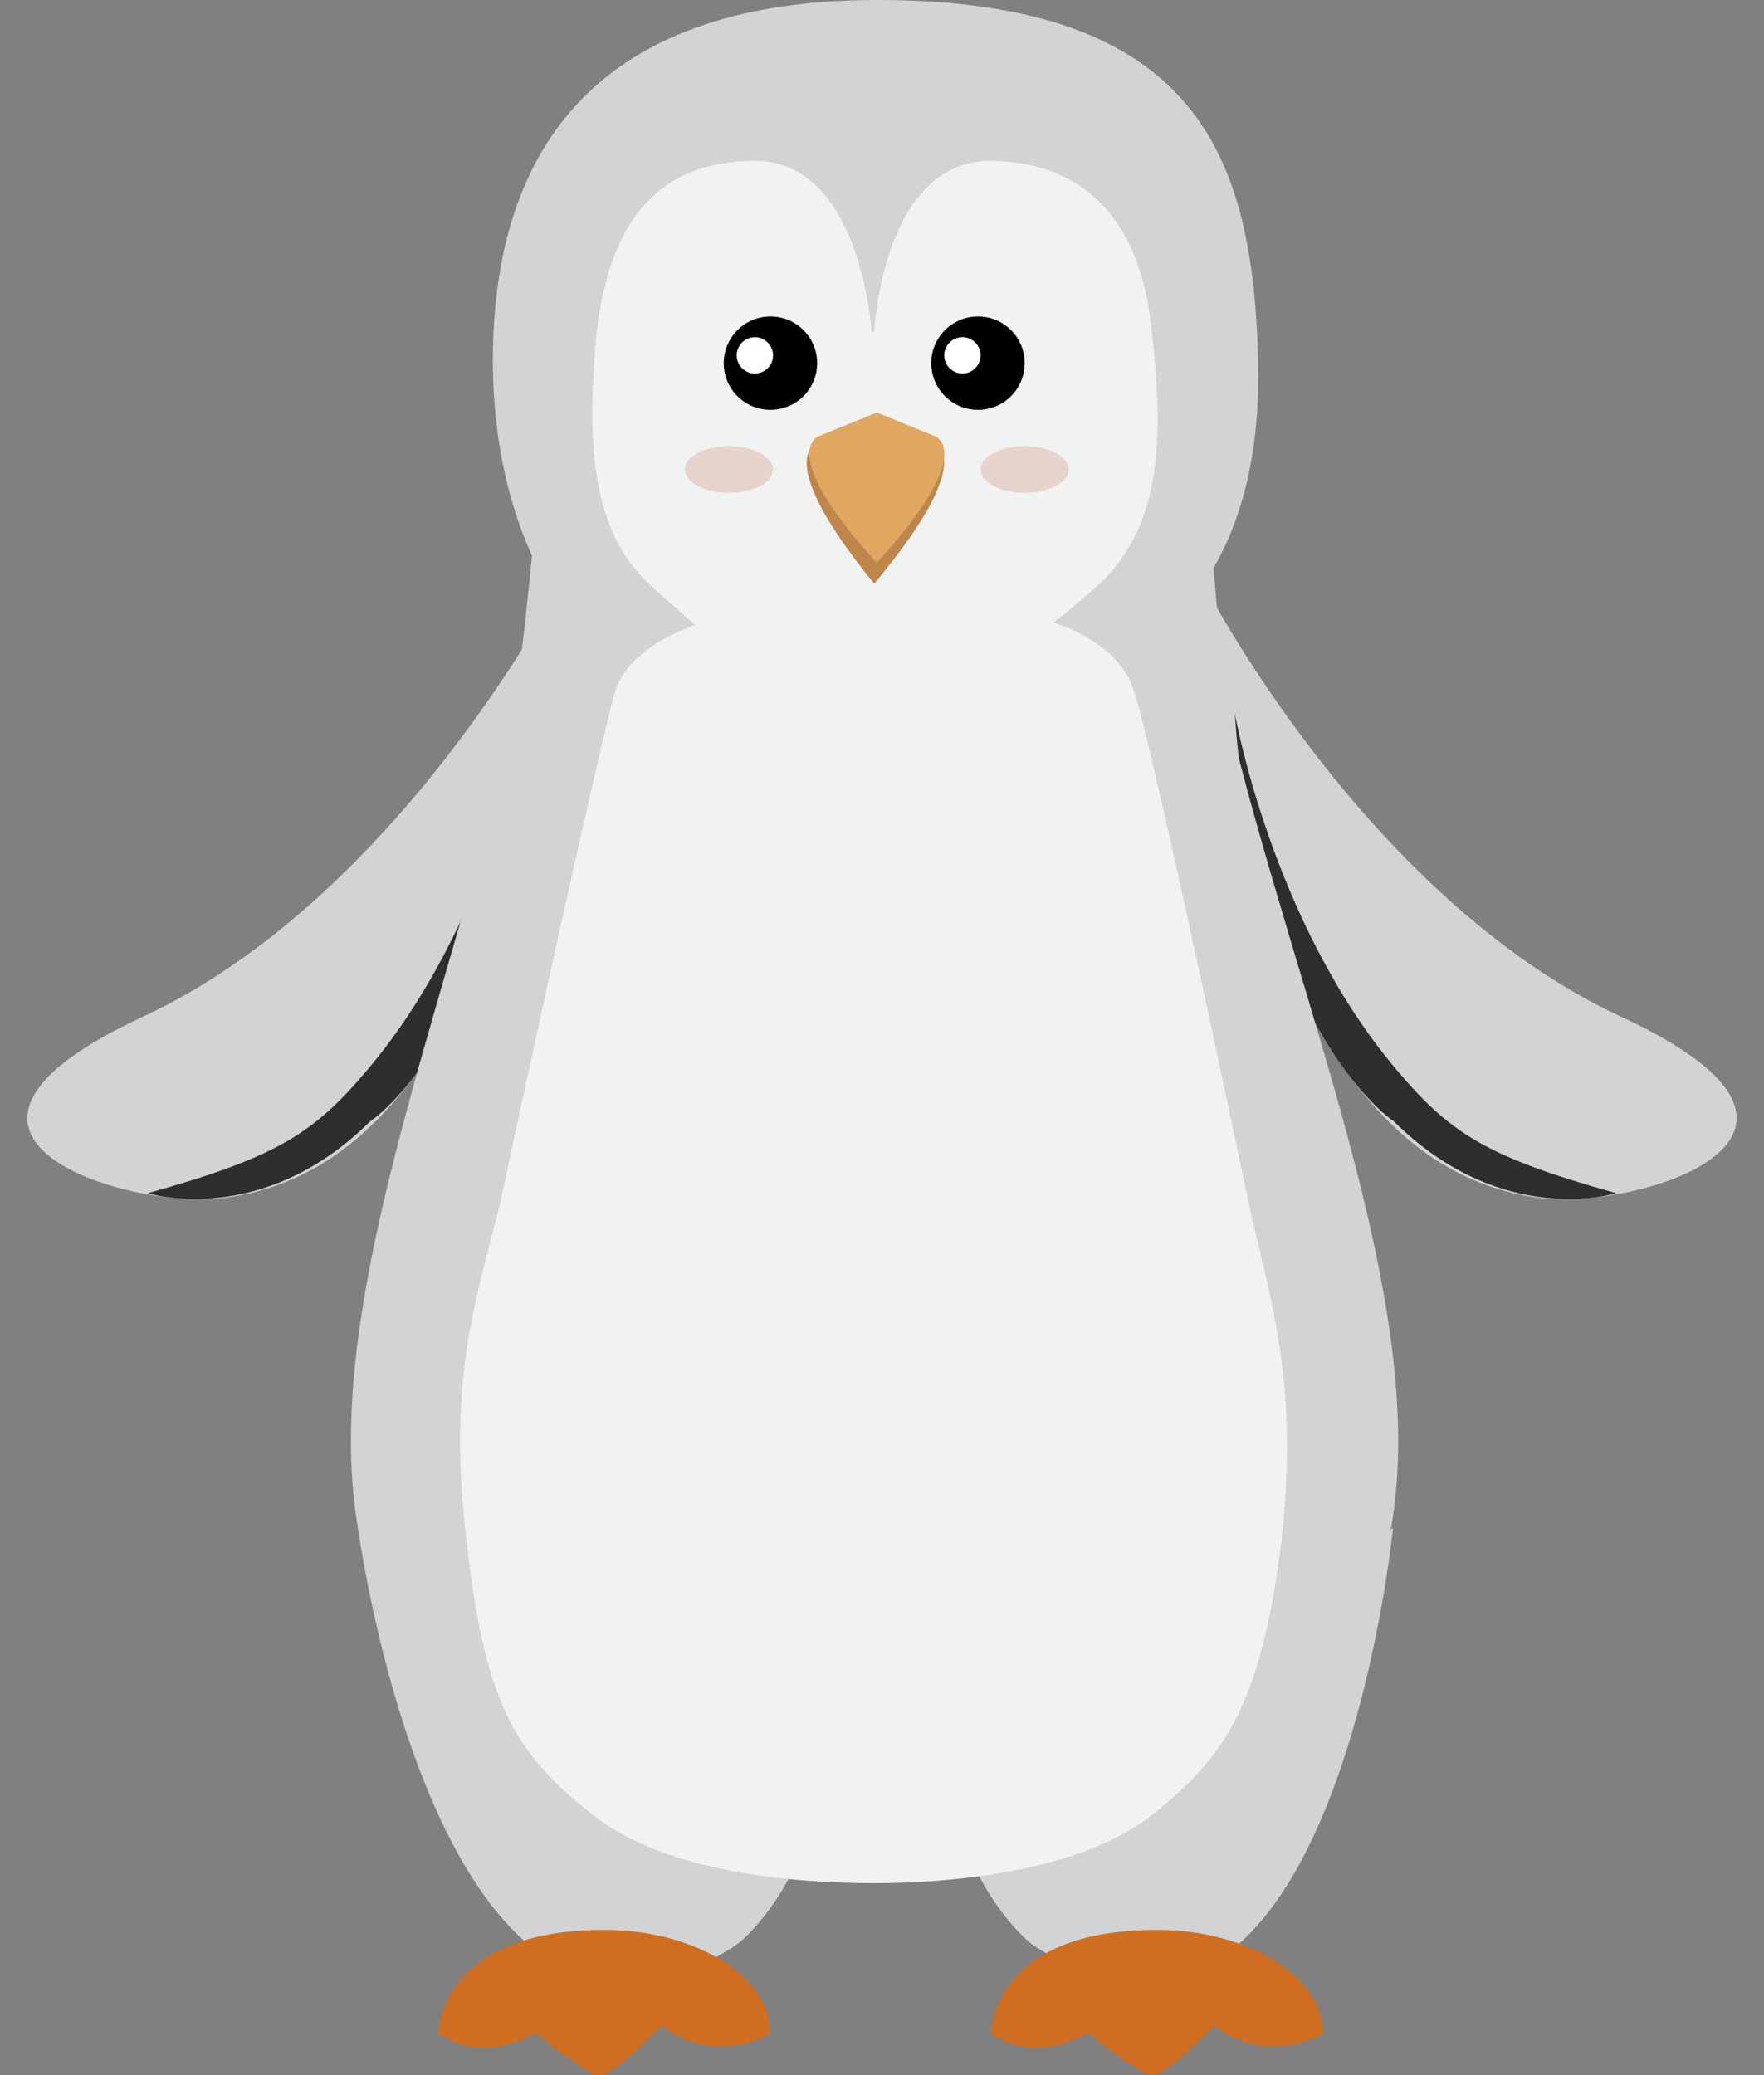 <?xml version="1.0" encoding="utf-8"?>
<!-- Generator: Adobe Illustrator 19.2.0, SVG Export Plug-In . SVG Version: 6.00 Build 0)  -->
<svg version="1.1" id="Слой_1" xmlns="http://www.w3.org/2000/svg" xmlns:xlink="http://www.w3.org/1999/xlink" x="0px" y="0px"
	 width="68px" height="80px" viewBox="0 0 68 80" style="enable-background:new 0 0 68 80;" xml:space="preserve">
<rect x="0" y="0" width="68" height="80" fill="#808080" stroke="none"/>
<style type="text/css">
	.st0{fill:#D1D3D4;}
	.st1{fill:#2E2E2E;}
	.st2{fill:#363636;}
	.st3{fill:#CF6E21;}
	.st4{fill:#E0A761;}
	.st5{fill:#F1F2F2;}
	.st6{opacity:0.3;fill:#CD8C74;}
	.st7{fill:#BF864C;}
	.st8{fill:#FFFFFF;}
</style>
<g>
	<g>
		<g>
			<path class="st0" d="M46.4,22.5c0,0,6.2,12.1,16.1,16.7c9.9,4.6,0.7,7.4-3,7c-4.3-0.5-8.9-3.7-12-15.1"/>
			<path class="st1" d="M47.6,27.5c0,0,1.4,8,6.2,13.7c2.1,2.5,3.5,3.4,8.5,4.8c0,0-4.4,1.4-8.6-2.8C53.6,43.2,48.4,39.4,47.6,27.5z
				"/>
		</g>
		<g>
			<path class="st0" d="M21.6,22.5c0,0-6.2,12.1-16.1,16.7c-9.9,4.6-0.7,7.4,3,7c4.3-0.5,8.9-3.7,12-15.1"/>
			<path class="st1" d="M20.4,27.5c0,0-1.4,8-6.2,13.7c-2.1,2.5-3.5,3.4-8.5,4.8c0,0,4.4,1.4,8.6-2.8C14.4,43.2,19.6,39.4,20.4,27.5
				z"/>
		</g>
	</g>
	<path class="st2" d="M56.8,63.4"/>
	<g>
		<path class="st0" d="M53.7,58.9c0,0-2.3,23.3-13.7,16.2c-0.7-0.4-1.9-1.9-2.4-3.1"/>
		<path class="st0" d="M13.8,58.9c0,0,3.1,23.3,14.4,16.2c0.7-0.4,1.9-1.9,2.4-3.1"/>
	</g>
	<g>
		<path class="st3" d="M38.2,78.4c0,0,0-4,6.4-4c3.5,0,6.4,1.8,6.4,4c0,0-2.1,1.3-4.2-0.3c0,0-1.4,1.5-2.4,2c0,0-1.7-1-2.4-1.7
			C41.8,78.3,40.1,79.7,38.2,78.4z"/>
		<path class="st3" d="M16.9,78.4c0,0,0-4,6.4-4c3.5,0,6.4,1.8,6.4,4c0,0-2.1,1.3-4.2-0.3c0,0-1.4,1.5-2.4,2c0,0-1.7-1-2.4-1.7
			C20.6,78.3,18.8,79.7,16.9,78.4z"/>
	</g>
	<path class="st4" d="M33.8,21.8"/>
	<path class="st4" d="M33.8,15.9"/>
	<g>
		<path class="st0" d="M19,13.9c0,7.7,4,14.3,12.1,14.3c8.1,0,17.7-1.8,17.4-14.3C48.3,6.2,46.3,0,33.8,0C22.6,0,19,6.2,19,13.9z"/>
		<g>
			<path class="st0" d="M21.3,11.7c0,0-0.9,13.8-1.9,17.8c-3,11.9-8.1,24-4.8,32.3c3.3,8.3,1.1,9.3,9.8,10.5l4.6,0
				c16.7,0.7,20.4-2.2,23.8-10.5c3.4-8.3-1.9-20.5-5-32.4c-1.1-4-1.5-15.8-1.5-15.8"/>
			<path class="st5" d="M33.7,72.6c-3.1,0-8-0.4-10.8-2.6c-2.8-2.2-4.2-4-4.9-10.5c-0.8-6.4,0.4-9.5,1.3-13.2
				c0.8-3.8,3.8-17.5,4.4-19.6c0.5-1.8,3.1-2.6,3.1-2.6C26,23.4,25,22.5,25,22.5c-2.2-2.1-2.4-5.4-2-9.7c0.5-4.3,2.4-6.6,6.1-6.6
				c4.1,0,4.5,6.6,4.5,6.6h0.1c0,0,0.3-6.5,4.4-6.6c3.7,0,5.9,2.3,6.3,6.6c0.5,4.3,0.3,7.5-2,9.7c0,0-1,0.9-1.8,1.5
				c0,0,2.5,0.7,3.1,2.6c0.7,2.1,3.6,15.8,4.4,19.6c0.8,3.8,2,6.8,1.3,13.2c-0.8,6.4-2.2,8.3-4.9,10.5
				C41.8,72.1,36.9,72.6,33.7,72.6"/>
		</g>
	</g>
	<g>
		<g>
			<ellipse class="st6" cx="39.5" cy="18.1" rx="1.7" ry="0.9"/>
			<ellipse class="st6" cx="28.1" cy="18.1" rx="1.7" ry="0.9"/>
		</g>
		<g>
			<g>
				<path class="st7" d="M33.7,16.1l2.3,1c0,0,1.8,0.5-2.3,5.4"/>
				<path class="st7" d="M33.7,16.1l-2.2,1c0,0-1.8,0.5,2.2,5.4"/>
			</g>
			<g>
				<g>
					<path class="st4" d="M33.8,21.8"/>
					<path class="st4" d="M33.8,15.9"/>
					<path class="st4" d="M33.8,15.9l2.2,0.9c0,0,1.8,0.5-2.2,4.9"/>
				</g>
				<path class="st4" d="M33.8,15.9l-2.2,0.9c0,0-1.8,0.5,2.2,4.9"/>
			</g>
		</g>
	</g>
	<g>
		<g>
			<circle cx="37.7" cy="14" r="1.8"/>
			<circle class="st8" cx="37.1" cy="13.7" r="0.7"/>
		</g>
		<g>
			<circle cx="29.7" cy="14" r="1.8"/>
			<circle class="st8" cx="29.1" cy="13.7" r="0.7"/>
		</g>
	</g>
</g>
</svg>
